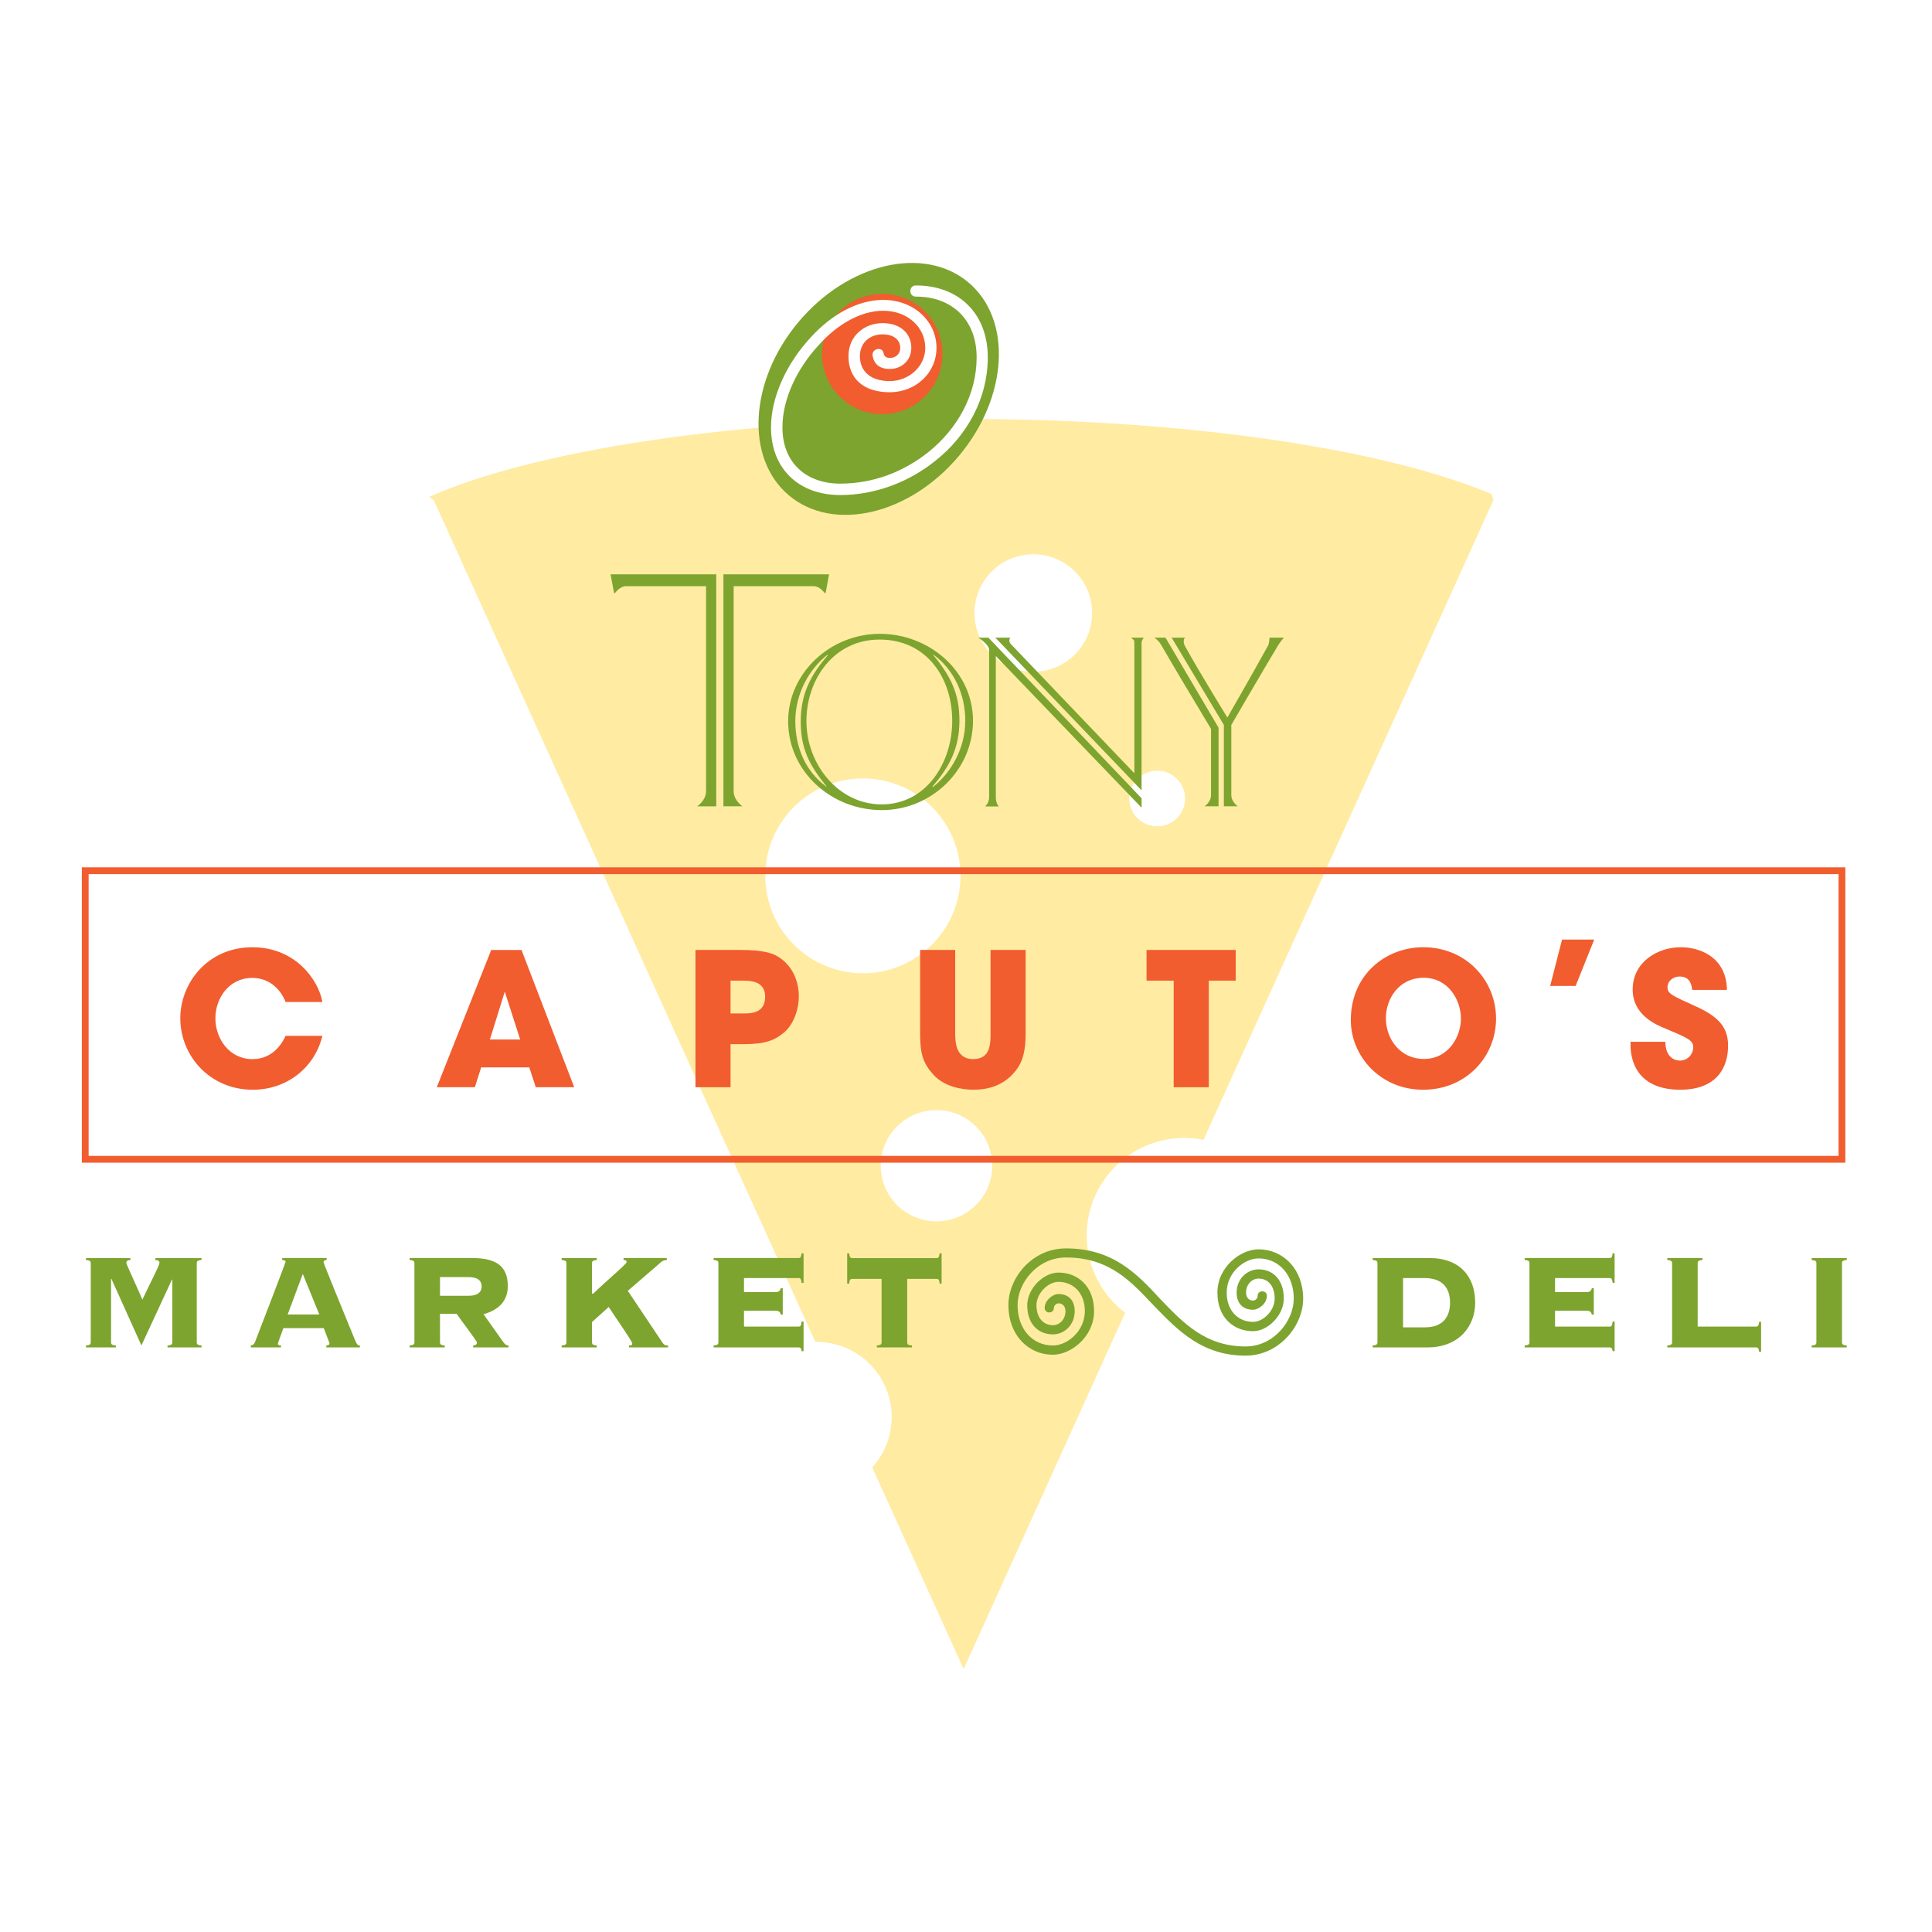 <?xml version="1.0" encoding="utf-8"?>
<!-- Generator: Adobe Illustrator 13.0.0, SVG Export Plug-In . SVG Version: 6.00 Build 14948)  -->
<!DOCTYPE svg PUBLIC "-//W3C//DTD SVG 1.0//EN" "http://www.w3.org/TR/2001/REC-SVG-20010904/DTD/svg10.dtd">
<svg version="1.0" id="Layer_1" xmlns="http://www.w3.org/2000/svg" xmlns:xlink="http://www.w3.org/1999/xlink" x="0px" y="0px"
	 width="192.756px" height="192.756px" viewBox="0 0 192.756 192.756" enable-background="new 0 0 192.756 192.756"
	 xml:space="preserve">
<g>
	<polygon fill-rule="evenodd" clip-rule="evenodd" fill="#FFFFFF" points="0,0 192.756,0 192.756,192.756 0,192.756 0,0 	"/>
	<path fill-rule="evenodd" clip-rule="evenodd" fill="#FFEBA2" d="M148.812,49.292c-10.666-4.487-30.263-7.493-52.675-7.493
		c-22.88,0-42.827,3.134-53.332,7.777l0.472,0.322L96.143,166.52l52.854-116.621L148.812,49.292L148.812,49.292L148.812,49.292z"/>
	<path fill-rule="evenodd" clip-rule="evenodd" fill="#FFFFFF" d="M86.091,97.103c5.376,0,9.739-4.351,9.739-9.723
		c0-5.369-4.362-9.716-9.739-9.716c-5.377,0-9.737,4.347-9.737,9.716C76.354,92.752,80.714,97.103,86.091,97.103L86.091,97.103
		L86.091,97.103z"/>
	<path fill-rule="evenodd" clip-rule="evenodd" fill="#FFFFFF" d="M103.093,67.02c3.24,0,5.87-2.627,5.87-5.859
		c0-3.238-2.63-5.863-5.87-5.863c-3.243,0-5.869,2.625-5.869,5.863C97.224,64.393,99.85,67.02,103.093,67.02L103.093,67.02
		L103.093,67.02z"/>
	<path fill-rule="evenodd" clip-rule="evenodd" fill="#FFFFFF" d="M115.459,82.443c1.533,0,2.779-1.237,2.779-2.776
		c0-1.53-1.246-2.776-2.779-2.776c-1.54,0-2.785,1.246-2.785,2.776C112.674,81.206,113.919,82.443,115.459,82.443L115.459,82.443
		L115.459,82.443z"/>
	<path fill-rule="evenodd" clip-rule="evenodd" fill="#FFFFFF" d="M118.164,132.966c-5.38,0-9.741-4.349-9.741-9.715
		c0-5.364,4.361-9.72,9.741-9.72c5.376,0,9.735,4.355,9.735,9.72C127.899,128.617,123.54,132.966,118.164,132.966L118.164,132.966
		L118.164,132.966z"/>
	<path fill-rule="evenodd" clip-rule="evenodd" fill="#FFFFFF" d="M93.435,121.854c3.071,0,5.562-2.478,5.562-5.544
		c0-3.075-2.491-5.552-5.562-5.552c-3.073,0-5.565,2.477-5.565,5.552C87.87,119.376,90.361,121.854,93.435,121.854L93.435,121.854
		L93.435,121.854z"/>
	<path fill-rule="evenodd" clip-rule="evenodd" fill="#FFFFFF" d="M81.455,148.871c4.146,0,7.51-3.359,7.51-7.503
		c0-4.133-3.363-7.486-7.51-7.486c-4.151,0-7.514,3.354-7.514,7.486C73.941,145.512,77.304,148.871,81.455,148.871L81.455,148.871
		L81.455,148.871z"/>
	<path fill-rule="evenodd" clip-rule="evenodd" fill="#7DA42E" d="M73.196,58.483c0,1.834,0,16.973,0,20.438
		c0,0.951,0.882,1.525,0.882,1.525h-1.902V57.301h10.54l-0.342,1.862h-0.1c0,0-0.477-0.68-1.088-0.68
		C78.43,58.483,75.099,58.483,73.196,58.483L73.196,58.483L73.196,58.483L73.196,58.483z M62.452,58.483
		c-0.611,0-1.088,0.68-1.088,0.68h-0.102l-0.342-1.862h10.54v23.145h-1.902c0,0,0.886-0.575,0.886-1.525c0-3.464,0-18.603,0-20.438
		C68.539,58.483,65.206,58.483,62.452,58.483L62.452,58.483L62.452,58.483z"/>
	<path fill-rule="evenodd" clip-rule="evenodd" fill="#7DA42E" d="M95.004,71.908c0,4.184-2.572,8.346-7.048,8.346
		c-4.308,0-7.499-4.01-7.499-8.302c0-4.159,2.723-8.143,7.296-8.143C92.507,63.809,95.004,67.703,95.004,71.908L95.004,71.908
		L95.004,71.908L95.004,71.908z M78.634,71.952c0,5.023,4.299,8.872,9.345,8.872c4.948,0,9.096-3.988,9.096-8.916
		c0-4.926-4.346-8.671-9.293-8.671C82.834,63.236,78.634,67.154,78.634,71.952L78.634,71.952L78.634,71.952L78.634,71.952z
		 M93.074,78.528l-0.048-0.049c1.683-1.945,2.696-3.812,2.696-6.596c0-2.706-0.888-4.439-2.622-6.547l0.025-0.027
		c2.055,1.505,3.181,3.959,3.181,6.598C96.307,74.667,94.883,77.103,93.074,78.528L93.074,78.528L93.074,78.528L93.074,78.528z
		 M82.538,65.336l0.047,0.049c-1.679,1.94-2.696,3.815-2.696,6.595c0,2.704,0.843,4.356,2.573,6.476l-0.021,0.023
		c-2.057-1.504-3.093-3.889-3.093-6.528C79.347,69.201,80.732,66.76,82.538,65.336L82.538,65.336L82.538,65.336z"/>
	<path fill-rule="evenodd" clip-rule="evenodd" fill="#7DA42E" d="M99.354,65.452c0,3.061,0,9.851,0,14.12
		c0,0.589,0.296,0.889,0.296,0.889h-1.359c0,0,0.395-0.352,0.395-0.915c0-2.522,0-13.35,0-14.686c0-0.592-1.085-1.24-1.085-1.24
		h1.013l15.28,16.024v0.938L99.354,65.452L99.354,65.452L99.354,65.452L99.354,65.452z M99.306,63.62h1.483
		c0,0-0.224,0.322,0.048,0.622c2.795,2.939,7.888,8.248,12.339,12.909c0,0,0-8.269,0-13.06c0-0.197-0.049-0.27-0.346-0.471h1.285
		c0,0-0.222,0.299-0.222,0.471c0,5.19,0,9.013,0,14.764L99.306,63.62L99.306,63.62L99.306,63.62z"/>
	<path fill-rule="evenodd" clip-rule="evenodd" fill="#7DA42E" d="M121.572,72.596v7.847h-1.386c0,0,0.64-0.431,0.64-1.115
		c0-1.089,0-3.747,0-6.606c-1.604-2.66-4.003-6.68-4.993-8.405c-0.321-0.545-0.691-0.697-0.691-0.697h1.139L121.572,72.596
		L121.572,72.596L121.572,72.596L121.572,72.596z M127.497,64.416c-1.803,3.008-4.649,7.913-4.649,7.913s0,5.741,0,6.999
		c0,0.685,0.645,1.115,0.645,1.115h-1.388v-8.114l-5.208-8.709h1.336c-0.174,0.152-0.174,0.546-0.023,0.816
		c1.532,2.765,4.244,7.153,4.244,7.153s2.474-4.292,4.057-7.172c0.146-0.273,0.146-0.796,0.146-0.796h1.436
		C128.092,63.62,127.696,64.07,127.497,64.416L127.497,64.416L127.497,64.416z"/>
	<polygon fill="none" stroke="#F15D2F" stroke-width="0.679" stroke-miterlimit="2.613" points="183.771,115.662 183.771,86.872 
		8.504,86.872 8.504,115.662 183.771,115.662 183.771,115.662 	"/>
	<path fill-rule="evenodd" clip-rule="evenodd" fill="#F15D2F" d="M32.166,103.347c-0.797,3.249-3.616,5.377-6.941,5.377
		c-4.308,0-7.236-3.405-7.236-7.122c0-3.512,2.705-7.095,7.199-7.095c4.31,0,6.607,3.305,6.979,5.466h-3.672
		c-0.389-1.029-1.429-2.406-3.324-2.406c-2.358,0-3.68,2.065-3.68,4.021c0,2.075,1.412,4.082,3.697,4.082
		c2.192,0,3.084-1.841,3.307-2.322H32.166L32.166,103.347L32.166,103.347z"/>
	<path fill-rule="evenodd" clip-rule="evenodd" fill="#F15D2F" d="M51.9,103.715h-3.022l1.483-4.776L51.9,103.715L51.9,103.715
		L51.9,103.715L51.9,103.715z M48.006,106.494h4.8l0.651,1.98h3.834L52.03,94.777h-3.021l-5.431,13.697h3.799L48.006,106.494
		L48.006,106.494L48.006,106.494z"/>
	<path fill-rule="evenodd" clip-rule="evenodd" fill="#F15D2F" d="M72.888,97.84h1.144c0.387,0,0.961,0,1.442,0.198
		c0.481,0.203,0.866,0.602,0.866,1.417c0,0.822-0.368,1.251-0.831,1.459c-0.46,0.199-1.015,0.199-1.347,0.199h-1.275V97.84
		L72.888,97.84L72.888,97.84L72.888,97.84z M69.386,94.777v13.697h3.501v-4.301h1.368c2.123,0,3.049-0.386,3.997-1.185
		c0.87-0.734,1.446-2.193,1.446-3.589s-0.537-2.748-1.614-3.628c-0.743-0.615-1.688-0.995-4.219-0.995H69.386L69.386,94.777
		L69.386,94.777z"/>
	<path fill-rule="evenodd" clip-rule="evenodd" fill="#F15D2F" d="M95.3,94.777v8.282c0,0.459,0.019,1.111,0.242,1.648
		c0.24,0.531,0.687,0.961,1.54,0.961c0.871,0,1.316-0.387,1.52-0.889c0.224-0.522,0.224-1.184,0.224-1.721v-8.282h3.504v8.282
		c0,2.297-0.503,3.31-1.373,4.195c-0.889,0.909-2.131,1.469-3.839,1.469c-1,0-2.818-0.237-3.948-1.451
		c-1.127-1.234-1.371-2.195-1.371-4.213v-8.282H95.3L95.3,94.777L95.3,94.777z"/>
	<polygon fill-rule="evenodd" clip-rule="evenodd" fill="#F15D2F" points="117.098,97.84 114.391,97.84 114.391,94.777 
		123.287,94.777 123.287,97.84 120.599,97.84 120.599,108.475 117.098,108.475 117.098,97.84 117.098,97.84 	"/>
	<path fill-rule="evenodd" clip-rule="evenodd" fill="#F15D2F" d="M138.272,101.561c0-1.929,1.32-4.008,3.756-4.008
		c2.523,0,3.729,2.285,3.729,4.068c0,1.766-1.206,4.031-3.694,4.031c-2.359,0-3.791-1.976-3.791-4.065V101.561L138.272,101.561
		L138.272,101.561L138.272,101.561z M134.771,101.789c0,3.529,2.893,6.935,7.219,6.935c4.271,0,7.271-3.278,7.271-7.103
		c0-3.83-3.019-7.115-7.255-7.115c-3.79,0-7.235,2.767-7.235,7.263V101.789L134.771,101.789L134.771,101.789z"/>
	<polygon fill-rule="evenodd" clip-rule="evenodd" fill="#F15D2F" points="157.201,98.366 154.659,98.366 155.847,93.74 
		159.056,93.74 157.201,98.366 157.201,98.366 	"/>
	<path fill-rule="evenodd" clip-rule="evenodd" fill="#F15D2F" d="M166.155,103.938c0,1.597,0.985,1.877,1.442,1.877
		c0.833,0,1.336-0.691,1.336-1.322c0-0.714-0.576-0.941-2.693-1.838c-0.961-0.386-3.347-1.35-3.347-3.93
		c0-2.758,2.498-4.219,4.796-4.219c1.889,0,4.552,0.961,4.609,4.257h-3.461c-0.072-0.465-0.185-1.336-1.262-1.336
		c-0.614,0-1.205,0.428-1.205,1.071c0,0.634,0.372,0.802,2.838,1.915c2.554,1.146,3.201,2.339,3.201,3.929
		c0,2.189-1.146,4.381-4.784,4.381c-3.602,0-5.041-2.105-4.948-4.785H166.155L166.155,103.938L166.155,103.938z"/>
	<path fill-rule="evenodd" clip-rule="evenodd" fill="#7DA42E" d="M16.715,134.431v-0.194c0.425-0.023,0.478-0.155,0.478-0.3v-6.243
		l-0.035-0.035l-3.049,6.578l-2.991-6.645h-0.037v6.345c0,0.145,0.052,0.276,0.478,0.3v0.194H8.578v-0.194
		c0.426-0.023,0.475-0.155,0.475-0.3v-7.922c0-0.157-0.048-0.268-0.475-0.304v-0.196h4.432v0.196
		c-0.273,0.016-0.406,0.099-0.406,0.304c0,0.115,1.43,3.197,1.603,3.655c0.784-1.684,1.705-3.435,1.705-3.655
		c0-0.205-0.135-0.288-0.41-0.304v-0.196h4.604v0.196c-0.424,0.036-0.476,0.146-0.476,0.304v7.922c0,0.145,0.052,0.276,0.476,0.3
		v0.194H16.715L16.715,134.431L16.715,134.431z"/>
	<path fill-rule="evenodd" clip-rule="evenodd" fill="#7DA42E" d="M30.209,127.101l1.649,4.046h-3.16L30.209,127.101L30.209,127.101
		L30.209,127.101L30.209,127.101z M32.301,132.507c0.068,0.219,0.577,1.456,0.577,1.529c0,0.106-0.083,0.188-0.322,0.2v0.194h3.351
		v-0.194c-0.201,0-0.305-0.094-0.475-0.506c-1.054-2.584-3.149-7.663-3.149-7.8c0-0.169,0.119-0.204,0.306-0.22v-0.196h-4.436v0.196
		c0.155,0.016,0.342,0.051,0.342,0.167c0,0.104-2.879,7.576-3.032,7.966c-0.101,0.275-0.204,0.343-0.441,0.393v0.194h3.013v-0.194
		c-0.238,0-0.307-0.064-0.307-0.165c0-0.108,0.102-0.323,0.543-1.564H32.301L32.301,132.507L32.301,132.507z"/>
	<path fill-rule="evenodd" clip-rule="evenodd" fill="#7DA42E" d="M43.9,127.414h2.851c1.002,0,1.306,0.438,1.306,0.932
		c0,0.485-0.304,0.934-1.306,0.934H43.9V127.414L43.9,127.414L43.9,127.414L43.9,127.414z M43.9,131.08h1.661
		c0.221,0.356,2.021,2.706,2.021,2.856c0,0.206-0.138,0.287-0.374,0.3v0.194h3.524v-0.194c-0.189,0-0.338-0.088-0.492-0.3
		l-1.997-2.816c1.406-0.397,2.42-1.237,2.42-2.794c0-1.942-1.066-2.812-3.574-2.812h-6.222v0.196
		c0.425,0.036,0.479,0.146,0.479,0.304v7.922c0,0.145-0.053,0.276-0.479,0.3v0.194h3.508v-0.194c-0.424-0.023-0.476-0.155-0.476-0.3
		V131.08L43.9,131.08L43.9,131.08z"/>
	<path fill-rule="evenodd" clip-rule="evenodd" fill="#7DA42E" d="M62.754,134.431v-0.194c0.203,0,0.325,0,0.325-0.218
		c0-0.203-2.092-3.195-2.349-3.622l-1.664,1.502v2.038c0,0.145,0.049,0.276,0.476,0.3v0.194h-3.509v-0.194
		c0.428-0.023,0.476-0.155,0.476-0.3v-7.922c0-0.157-0.048-0.268-0.476-0.304v-0.196h3.509v0.196
		c-0.426,0.036-0.476,0.146-0.476,0.304v3.052h0.118c1.362-1.317,3.333-2.954,3.333-3.142c0-0.198-0.12-0.198-0.305-0.214v-0.196
		h4.316v0.196c-0.443,0.036-0.527,0.167-0.949,0.539l-2.943,2.535l3.469,5.184c0.185,0.268,0.321,0.268,0.546,0.268v0.194H62.754
		L62.754,134.431L62.754,134.431z"/>
	<path fill-rule="evenodd" clip-rule="evenodd" fill="#7DA42E" d="M78.095,131.163h-0.192c-0.051-0.224-0.171-0.392-0.511-0.392
		h-3.163v1.585h5.444c0.186,0,0.256-0.086,0.305-0.508h0.194v2.959h-0.194c-0.048-0.296-0.119-0.377-0.305-0.377h-8.476v-0.194
		c0.426-0.023,0.478-0.155,0.478-0.3v-7.922c0-0.157-0.052-0.268-0.478-0.304v-0.196h8.476c0.186,0,0.256-0.089,0.305-0.47h0.194
		v2.953h-0.194c-0.048-0.404-0.119-0.485-0.305-0.485h-5.444v1.4h3.163c0.34,0,0.46-0.172,0.511-0.395h0.192V131.163L78.095,131.163
		L78.095,131.163z"/>
	<path fill-rule="evenodd" clip-rule="evenodd" fill="#7DA42E" d="M87.482,134.431v-0.194c0.424-0.023,0.474-0.155,0.474-0.3v-6.345
		h-2.931c-0.188,0-0.256,0.081-0.307,0.474h-0.195v-3.021h0.195c0.051,0.381,0.118,0.476,0.307,0.476h8.42
		c0.187,0,0.253-0.095,0.306-0.476h0.192v3.021h-0.192c-0.053-0.393-0.119-0.474-0.306-0.474h-2.933v6.345
		c0,0.145,0.051,0.276,0.477,0.3v0.194H87.482L87.482,134.431L87.482,134.431z"/>
	<path fill-rule="evenodd" clip-rule="evenodd" fill="#7DA42E" d="M124.273,135.252c-4.294,0-6.698-2.438-9.197-5.035
		c-2.219-2.326-4.349-4.757-8.726-4.757c-2.848,0-4.827,2.526-4.827,4.757c0,2.364,1.47,4.024,3.53,4.024
		c1.431,0,3.182-1.428,3.182-3.433c0-1.844-1.197-2.918-2.626-2.918c-1.059,0-2.202,1.167-2.202,2.326c0,1.253,0.675,2,1.646,2
		c0.647,0,1.25-0.561,1.25-1.408c0-0.455-0.276-0.774-0.694-0.774c-0.232,0-0.464,0.227-0.464,0.456c0,0.604-0.917,0.604-0.917,0
		c0-0.734,0.777-1.385,1.381-1.385c0.974,0,1.613,0.608,1.613,1.703c0,1.408-1.057,2.323-2.169,2.323
		c-1.452,0-2.565-1.017-2.565-2.915c0-1.627,1.594-3.25,3.121-3.25c1.903,0,3.545,1.348,3.545,3.842
		c0,2.556-2.298,4.352-4.101,4.352c-2.52,0-4.446-2.028-4.446-4.943c0-2.7,2.341-5.663,5.743-5.663c4.653,0,7.062,2.501,9.375,5.012
		c2.312,2.414,4.533,4.771,8.548,4.771c2.809,0,4.804-2.547,4.804-4.771c0-2.374-1.492-4.013-3.51-4.013
		c-1.437,0-3.179,1.414-3.179,3.412c0,1.844,1.177,2.919,2.622,2.919c1.063,0,2.164-1.161,2.164-2.318c0-1.251-0.643-2-1.607-2
		c-0.648,0-1.247,0.558-1.247,1.399c0,0.468,0.275,0.791,0.69,0.791c0.232,0,0.463-0.19,0.463-0.464c0-0.608,0.925-0.608,0.925,0
		c0,0.742-0.787,1.381-1.388,1.381c-0.974,0-1.632-0.602-1.632-1.708c0-1.399,1.078-2.322,2.188-2.322
		c1.424,0,2.521,1.016,2.521,2.923c0,1.618-1.556,3.248-3.077,3.248c-1.918,0-3.549-1.344-3.549-3.849
		c0-2.547,2.294-4.318,4.105-4.318c2.474,0,4.451,1.996,4.451,4.919C130.019,132.267,127.632,135.252,124.273,135.252
		L124.273,135.252L124.273,135.252z"/>
	<path fill-rule="evenodd" clip-rule="evenodd" fill="#7DA42E" d="M139.983,127.513h2.156c1.8,0,2.532,1.023,2.532,2.452
		c0,1.448-0.732,2.465-2.532,2.465h-2.156V127.513L139.983,127.513L139.983,127.513L139.983,127.513z M137.428,133.937
		c0,0.145-0.05,0.276-0.476,0.3v0.194h5.458c3.16,0,4.77-2.125,4.77-4.466c0-2.523-1.456-4.45-4.581-4.45h-5.646v0.196
		c0.426,0.036,0.476,0.146,0.476,0.304V133.937L137.428,133.937L137.428,133.937z"/>
	<path fill-rule="evenodd" clip-rule="evenodd" fill="#7DA42E" d="M159.013,131.163h-0.19c-0.054-0.224-0.171-0.392-0.512-0.392
		h-3.164v1.585h5.443c0.188,0,0.257-0.086,0.307-0.508h0.194v2.959h-0.194c-0.05-0.296-0.118-0.377-0.307-0.377h-8.475v-0.194
		c0.425-0.023,0.479-0.155,0.479-0.3v-7.922c0-0.157-0.054-0.268-0.479-0.304v-0.196h8.475c0.188,0,0.257-0.089,0.307-0.47h0.194
		v2.953h-0.194c-0.05-0.404-0.118-0.485-0.307-0.485h-5.443v1.4h3.164c0.341,0,0.458-0.172,0.512-0.395h0.19V131.163
		L159.013,131.163L159.013,131.163z"/>
	<path fill-rule="evenodd" clip-rule="evenodd" fill="#7DA42E" d="M169.378,132.356h5.829c0.189,0,0.256-0.086,0.307-0.473h0.192
		v2.997h-0.192c-0.051-0.369-0.117-0.45-0.307-0.45h-8.859v-0.194c0.424-0.023,0.475-0.155,0.475-0.3v-7.922
		c0-0.157-0.051-0.268-0.475-0.304v-0.196h3.506v0.196c-0.425,0.036-0.476,0.146-0.476,0.304V132.356L169.378,132.356
		L169.378,132.356z"/>
	<path fill-rule="evenodd" clip-rule="evenodd" fill="#7DA42E" d="M180.747,134.431v-0.194c0.423-0.023,0.474-0.155,0.474-0.3
		v-7.922c0-0.157-0.051-0.268-0.474-0.304v-0.196h3.505v0.196c-0.425,0.036-0.476,0.146-0.476,0.304v7.922
		c0,0.145,0.051,0.276,0.476,0.3v0.194H180.747L180.747,134.431L180.747,134.431z"/>
	<path fill-rule="evenodd" clip-rule="evenodd" fill="#7DA42E" d="M95.66,45.5c4.938-5.878,5.362-13.635,0.95-17.331
		c-4.414-3.7-11.996-1.935-16.933,3.943c-4.936,5.869-5.363,13.632-0.95,17.325C83.143,53.134,90.723,51.371,95.66,45.5L95.66,45.5
		L95.66,45.5z"/>
	<path fill-rule="evenodd" clip-rule="evenodd" fill="#F15D2F" d="M88.022,41.32c3.319,0,6.008-2.686,6.008-6.002
		c0-3.311-2.689-5.998-6.008-5.998c-3.32,0-6.01,2.687-6.01,5.998C82.012,38.634,84.702,41.32,88.022,41.32L88.022,41.32
		L88.022,41.32z"/>
	<path fill-rule="evenodd" clip-rule="evenodd" fill="#FFFFFF" d="M93.321,45.973c-2.622,2.114-5.987,3.418-9.506,3.418
		c-4.02,0-6.891-2.533-6.891-6.755c0-3.115,1.64-6.49,3.987-9.002c2.069-2.26,4.656-3.711,7.198-3.711
		c3.147,0,5.326,2.21,5.326,4.777c0,2.549-2.123,4.435-4.664,4.435c-2.701,0-4.12-1.444-4.12-3.594c0-2.075,1.636-3.303,3.403-3.303
		c1.816,0,2.866,1.063,2.866,2.463c0,1.339-1.05,2.112-2.149,2.112c-0.826,0-1.545-0.329-1.711-1.328
		c-0.11-0.722,0.994-0.949,1.104-0.223c0.056,0.337,0.33,0.45,0.607,0.45c0.55,0,1.045-0.337,1.045-1.011
		c0-0.839-0.714-1.344-1.762-1.344c-1.215,0-2.262,0.783-2.262,2.185c0,1.489,1.047,2.479,2.979,2.479
		c1.876,0,3.543-1.431,3.543-3.319c0-2.015-1.726-3.699-4.206-3.699c-2.208,0-4.575,1.346-6.417,3.42
		c-2.121,2.28-3.628,5.323-3.628,8.215c0,3.557,2.401,5.613,5.751,5.613c3.302,0,6.333-1.164,8.838-3.167
		c2.837-2.284,4.786-5.673,4.786-9.429c0-3.689-2.393-6.064-6.071-6.064c-0.721,0-0.721-1.112,0-1.112
		c4.346,0,7.183,2.846,7.183,7.176C98.551,39.744,96.494,43.466,93.321,45.973L93.321,45.973L93.321,45.973z"/>
</g>
</svg>

